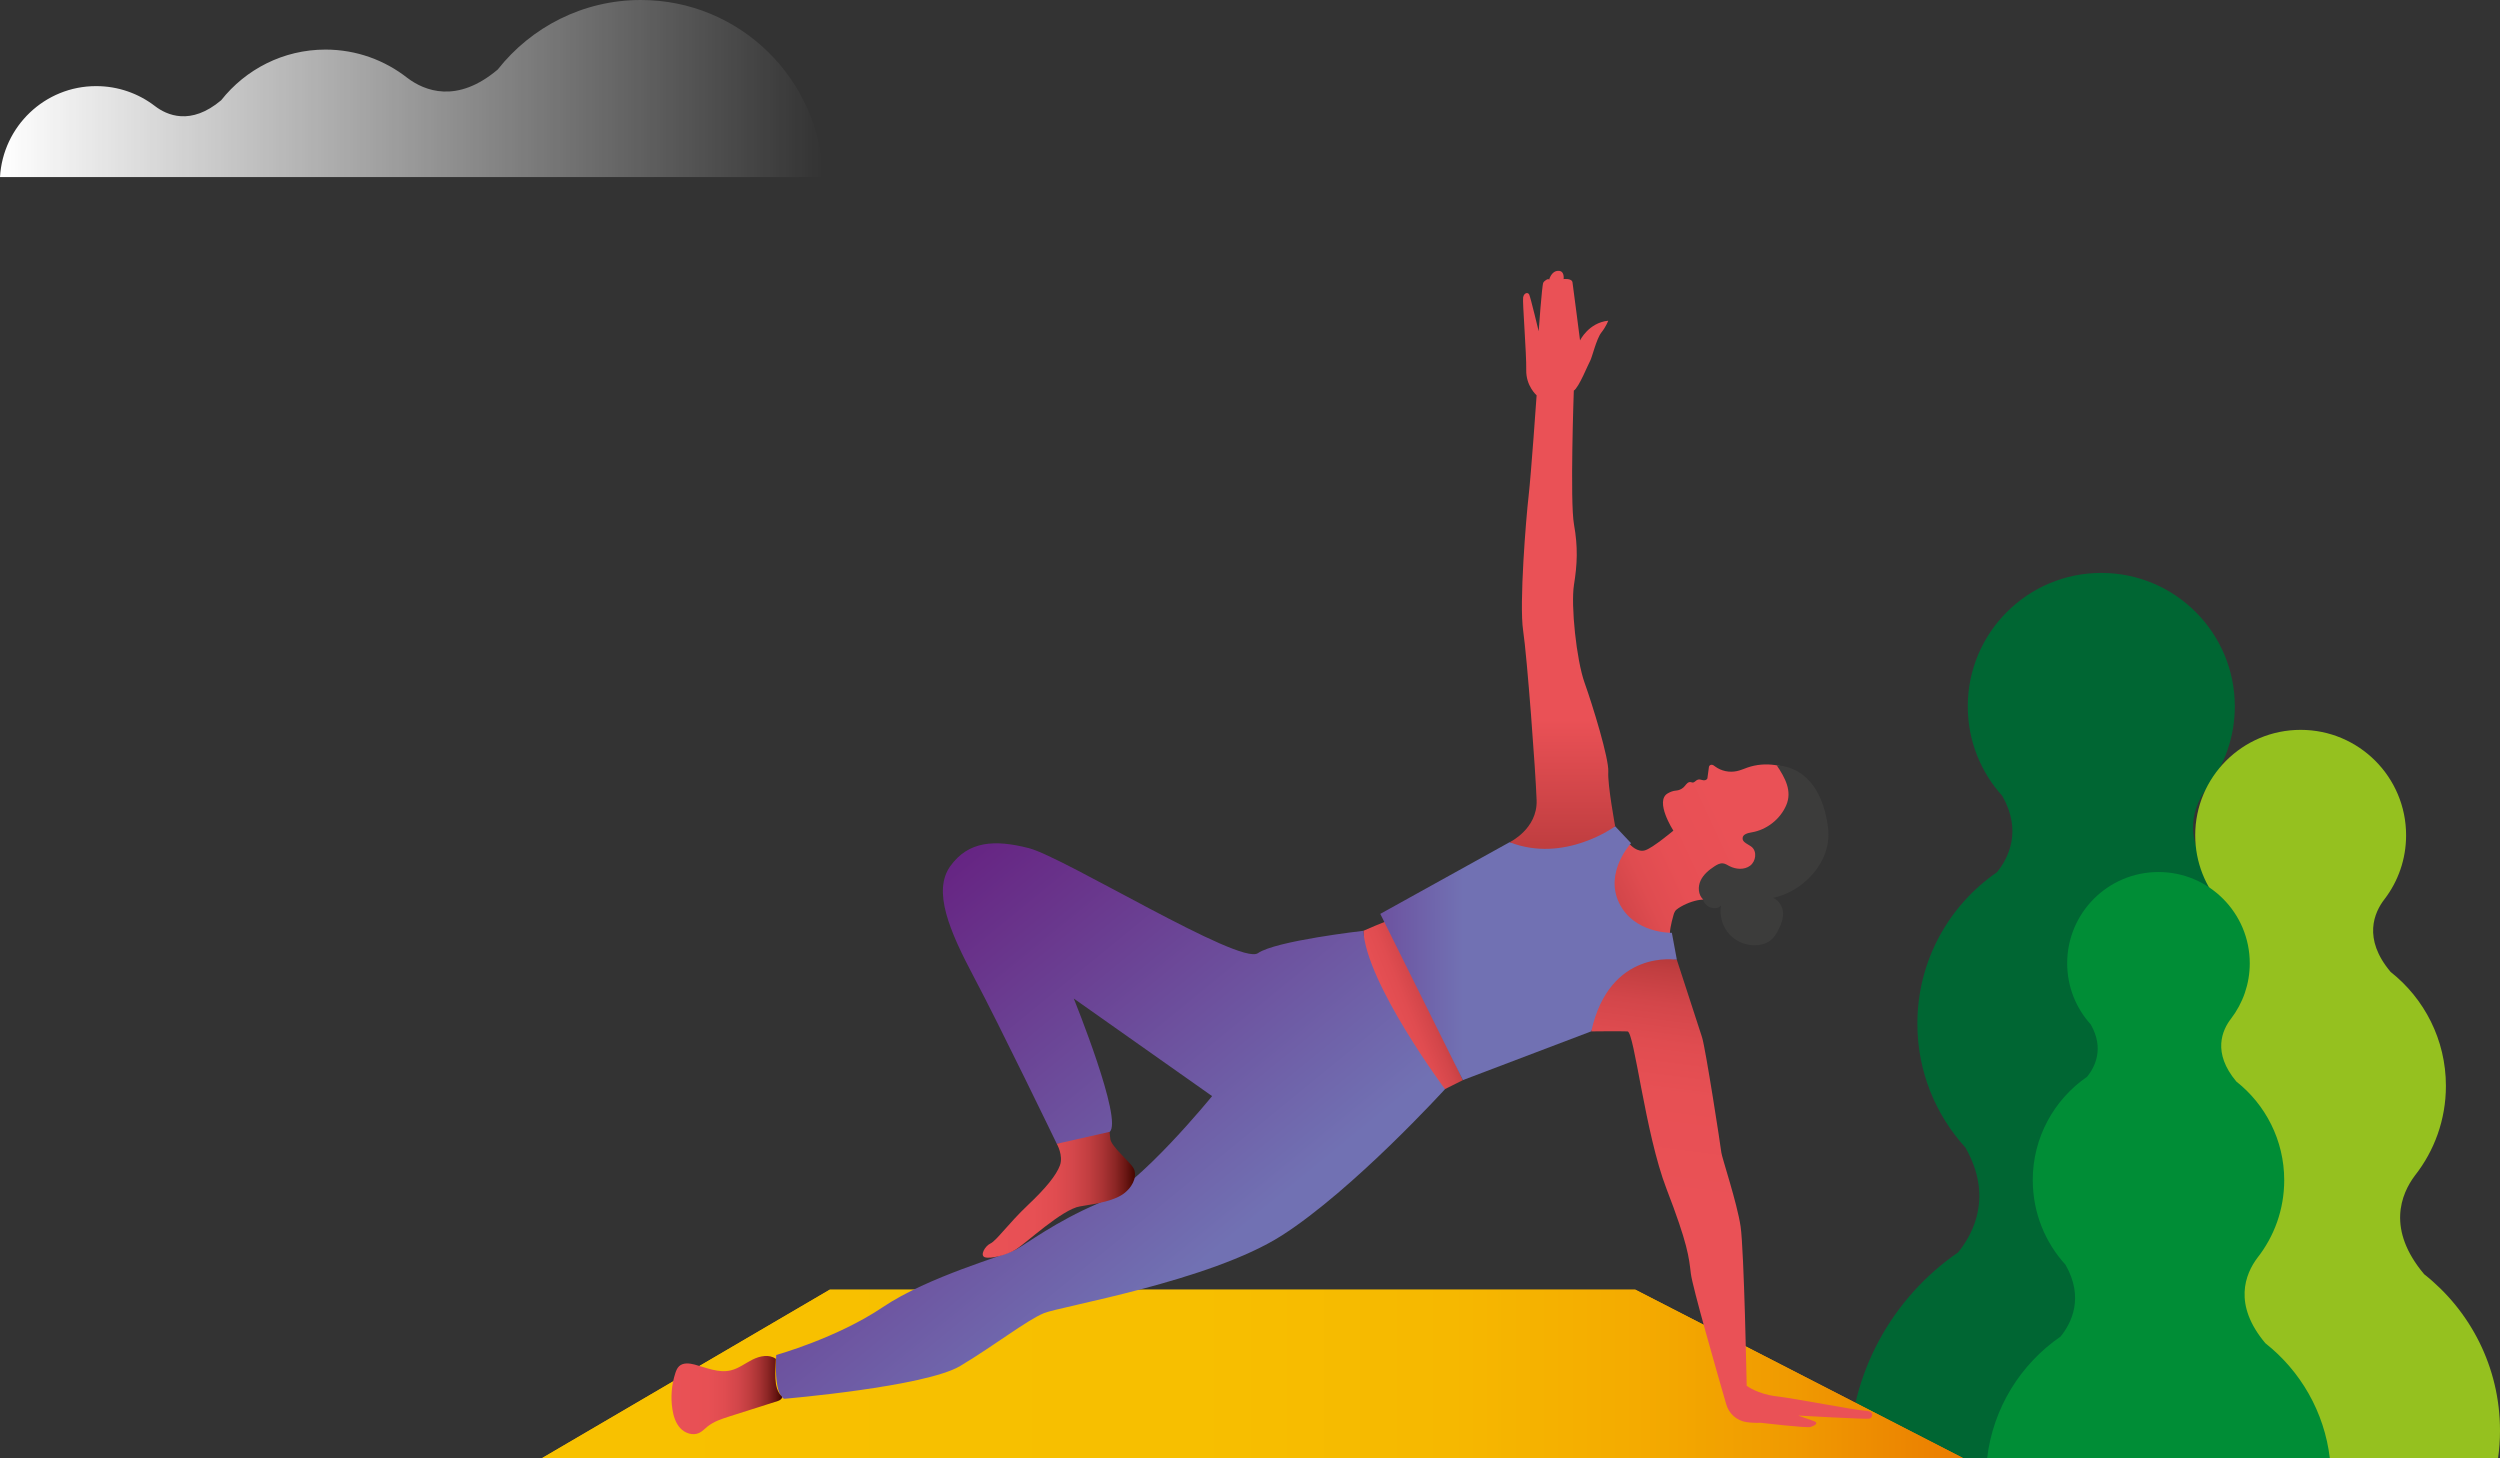 <svg width="432" height="252" viewBox="0 0 432 252" fill="none" xmlns="http://www.w3.org/2000/svg">
<rect x="0" y="0" width="432" height="252" fill="#333333" stroke="none"/>
<g clip-path="url(#clip0_2606_3370)">
<g clip-path="url(#clip1_2606_3370)">
<path d="M331.322 176.888C331.322 185.127 334.464 192.634 339.614 198.285C339.614 198.285 339.614 198.292 339.621 198.299C344.377 206.624 341.078 213.056 338.366 216.405C327.046 224.207 319.6 237.228 319.5 252H406.707C406.613 238.247 400.15 226.006 390.122 218.083C381.865 208.281 385.065 200.558 388.099 196.506C392.346 191.107 394.885 184.295 394.885 176.888C394.885 166.777 390.158 157.771 382.791 151.948C376.636 144.641 379.218 138.919 381.471 136.029H381.464C384.419 132.15 386.176 127.31 386.176 122.061C386.169 109.326 375.84 99 363.1 99C350.36 99 340.03 109.326 340.03 122.061C340.03 128.012 342.29 133.441 345.991 137.528C349.456 143.594 347.053 148.284 345.073 150.722C336.766 156.451 331.322 166.031 331.322 176.888Z" fill="#006633"/>
<path d="M363.1 247.217C363.1 248.838 363.222 250.437 363.437 252H431.663C431.878 250.437 432 248.845 432 247.217C432 236.253 426.878 226.487 418.894 220.184C412.374 212.44 414.899 206.337 417.294 203.139C420.652 198.873 422.653 193.488 422.653 187.643C422.653 179.655 418.916 172.542 413.098 167.946C408.242 162.173 410.272 157.656 412.051 155.368C414.389 152.307 415.774 148.485 415.774 144.333C415.774 134.272 407.618 126.119 397.553 126.119C387.489 126.119 379.333 134.272 379.333 144.333C379.333 149.037 381.119 153.318 384.039 156.552C386.779 161.342 384.878 165.049 383.314 166.97C376.751 171.495 372.447 179.067 372.447 187.636C372.447 194.147 374.929 200.077 378.996 204.537C378.996 204.537 378.996 204.537 379.003 204.545C382.762 211.12 380.151 216.204 378.013 218.85C369.003 225.06 363.1 235.45 363.1 247.21V247.217Z" fill="#95C11F"/>
<path d="M351.264 203.935C351.264 209.571 353.409 214.706 356.931 218.563C356.931 218.563 356.931 218.563 356.931 218.571C360.18 224.264 357.928 228.66 356.07 230.954C349.183 235.701 344.399 243.273 343.373 252H402.596C401.65 243.955 397.503 236.884 391.456 232.109C385.811 225.404 387.999 220.127 390.072 217.359C392.977 213.666 394.713 209.005 394.713 203.942C394.713 197.03 391.478 190.87 386.442 186.891C382.238 181.893 383.996 177.985 385.538 176.006C387.561 173.352 388.759 170.047 388.759 166.454C388.759 157.749 381.7 150.686 372.985 150.686C364.269 150.686 357.21 157.742 357.21 166.454C357.21 170.527 358.753 174.234 361.285 177.031C363.652 181.176 362.009 184.381 360.661 186.052C354.98 189.967 351.257 196.521 351.257 203.942L351.264 203.935Z" fill="#008D36"/>
</g>
<g clip-path="url(#clip2_2606_3370)">
<path d="M339.3 252H93.6L143.39 222.853H282.573L339.3 252Z" fill="url(#paint0_linear_2606_3370)"/>
<path d="M339.3 252H93.6L143.39 222.853H282.573L339.3 252Z" fill="url(#paint1_linear_2606_3370)"/>
<path d="M240.22 159.002C239.615 159.07 235.586 160.845 235.586 160.845C235.586 160.845 236.133 181.69 249.688 188.197L252.787 186.652L240.229 159.002H240.22Z" fill="url(#paint2_linear_2606_3370)"/>
<path d="M288.609 162.39C288.398 160.979 288.792 159.549 289.166 158.177C289.233 157.927 289.31 157.668 289.454 157.457C289.607 157.227 289.837 157.064 290.068 156.91C291.142 156.209 292.524 155.662 293.79 155.49C296.131 155.173 298.481 155.922 300.841 155.941C303.786 155.96 306.693 154.818 308.986 152.956C311.279 151.094 312.967 148.56 314.032 145.806C314.464 144.683 314.809 143.503 314.857 142.293C314.982 139.136 313.706 135.786 311.125 133.953C308.516 132.091 304.995 131.583 301.973 132.629C301.369 132.84 300.774 133.109 300.15 133.243C298.855 133.531 297.435 133.243 296.371 132.447C296.198 132.312 296.016 132.168 295.795 132.149C295.574 132.139 295.334 132.293 295.306 132.514C295.229 133.061 295.162 133.598 295.085 134.145C295.047 134.424 295.104 134.577 294.807 134.75C294.615 134.865 294.365 134.846 294.145 134.788C293.924 134.731 293.694 134.664 293.473 134.702C293.118 134.76 292.955 135.076 292.648 135.201C292.418 135.297 292.188 135.076 291.9 135.153C291.449 135.278 291.238 135.777 290.883 136.084C290.538 136.381 290.087 136.583 289.626 136.612C289.108 136.65 288.638 136.833 288.187 137.092C285.866 138.435 289.156 143.531 289.156 143.531C289.156 143.531 285.789 146.372 284.369 146.9C282.949 147.428 281.664 145.921 281.664 145.921C280.215 145.979 279.208 147.178 278.575 148.484C277.941 149.789 277.855 151.286 277.951 152.726C278.133 155.509 278.997 158.359 280.915 160.384C282.834 162.409 286.01 163.436 288.6 162.4L288.609 162.39Z" fill="url(#paint3_linear_2606_3370)"/>
<path d="M294.289 155.413C293.445 154.616 293.368 153.234 293.857 152.179C294.347 151.123 295.277 150.345 296.246 149.712C296.697 149.414 297.205 149.127 297.743 149.194C298.136 149.242 298.491 149.472 298.846 149.664C299.959 150.24 301.407 150.345 302.415 149.597C303.422 148.848 303.652 147.13 302.683 146.343C302.089 145.863 301.052 145.576 301.12 144.808C301.177 144.136 302.041 143.944 302.702 143.829C305.302 143.387 307.634 141.554 308.67 139.126C309.706 136.698 308.487 134.433 307.02 132.245C312.91 132.677 315.28 138.022 315.884 143.023C316.623 149.165 311.317 154.165 306.377 155.154C307.298 155.461 308.017 156.622 308.104 157.582C308.19 158.551 307.864 159.511 307.451 160.384C307.039 161.277 306.502 162.15 305.676 162.688C305.149 163.033 304.525 163.225 303.892 163.302C302.079 163.532 300.17 162.851 298.913 161.526C297.656 160.202 297.071 158.263 297.397 156.469C296.889 157.044 296.112 157.025 295.392 156.747C294.951 156.584 294.279 155.883 294.299 155.413H294.289Z" fill="#3C3C3B"/>
<path d="M238.512 157.918L260.865 145.528C260.865 145.528 269.979 146.9 272.732 145.528C275.485 144.155 279.092 142.773 279.092 142.773L281.846 145.7C281.846 145.7 277.202 150.691 279.783 156.027C282.364 161.363 288.897 161.19 288.897 161.19L289.76 165.835C289.76 165.835 280.474 166.181 277.72 172.198L274.967 178.216L252.787 186.642L238.512 157.918Z" fill="url(#paint4_linear_2606_3370)"/>
<path d="M235.585 160.845C235.585 160.845 220.456 162.563 217.357 164.713C214.259 166.862 183.828 148.109 177.803 146.564C171.788 145.019 167.317 145.364 164.219 149.664C161.12 153.964 164.046 160.845 168.344 168.935C172.642 177.016 182.619 197.66 182.619 197.66C182.619 197.66 189.325 197.487 191.733 195.597C194.141 193.706 185.545 172.544 185.545 172.544L209.452 189.406C209.452 189.406 196.894 204.887 189.68 207.987C182.456 211.087 177.467 214.868 175.577 215.905C173.687 216.941 160.448 220.55 152.534 225.886C144.619 231.222 134.133 234.14 134.133 234.14C134.133 234.14 133.615 240.848 135.505 241.712C135.505 241.712 159.921 239.648 165.945 236.03C171.961 232.422 177.467 228.112 180.393 226.913C183.319 225.713 209.107 221.404 221.492 213.496C233.877 205.578 249.697 188.207 249.697 188.207C249.697 188.207 236.122 169.982 235.595 160.854L235.585 160.845Z" fill="url(#paint5_linear_2606_3370)"/>
<path d="M182.62 197.66C182.62 197.66 183.781 199.685 183.157 201.374C182.534 203.064 180.759 205.281 177.564 208.294C174.37 211.308 172.154 214.417 171.175 214.859C170.196 215.3 169.275 216.97 170.196 217.258C171.117 217.546 173.861 216.941 175.559 215.895C177.257 214.849 183.551 208.956 186.611 208.467C189.662 207.977 192.732 207.488 194.42 206.068C196.109 204.647 196.464 202.872 195.84 201.806C195.216 200.741 192.012 198.083 191.868 196.835L191.724 195.587L182.61 197.651L182.62 197.66Z" fill="url(#paint6_linear_2606_3370)"/>
<path d="M135.055 241.242C135.343 241.53 134.863 241.952 134.47 242.077C131.659 242.969 128.848 243.871 126.027 244.764C124.713 245.186 123.37 245.618 122.286 246.482C121.796 246.875 121.355 247.355 120.789 247.624C119.705 248.113 118.362 247.662 117.556 246.789C116.75 245.916 116.376 244.725 116.194 243.545C115.868 241.462 116.04 239.293 116.693 237.288C116.837 236.846 117.019 236.385 117.364 236.069C118.055 235.435 119.139 235.56 120.041 235.8C122.084 236.347 124.176 237.288 126.238 236.808C127.62 236.491 128.771 235.57 130.037 234.936C131.304 234.303 132.925 233.976 134.067 234.811C134.028 236.884 133.587 239.773 135.036 241.251L135.055 241.242Z" fill="url(#paint7_linear_2606_3370)"/>
<path d="M274.967 178.226C274.967 178.226 280.051 178.168 281.231 178.226C282.411 178.283 284.263 195.808 287.966 205.415C291.669 215.022 291.842 217.21 292.178 220.07C292.456 222.402 296.715 237.22 298.298 242.681C298.759 244.284 300.102 245.474 301.742 245.733C302.452 245.839 303.297 245.896 304.304 245.858C304.304 245.858 312.199 246.799 312.871 246.578C313.552 246.347 314.463 245.896 313.322 245.522C312.19 245.148 310.751 244.61 310.751 244.61C310.751 244.61 322.627 245.292 323.078 245.138C323.529 244.985 324.057 243.852 322.32 243.775C320.584 243.699 310.223 241.654 306.971 241.28C303.719 240.906 301.829 239.466 301.829 239.466C301.829 239.466 301.378 216.01 300.773 211.922C300.169 207.833 297.521 199.964 297.444 199.138C297.368 198.303 294.72 181.134 294.115 179.243C293.511 177.352 289.76 165.855 289.76 165.855C289.76 165.855 278.133 163.849 274.967 178.245V178.226Z" fill="url(#paint8_linear_2606_3370)"/>
<path d="M260.865 145.537C260.865 145.537 265.681 143.243 265.528 138.32C265.365 133.397 263.887 113.549 263.196 108.952C262.506 104.346 263.695 89.585 264.137 85.775C264.578 81.965 265.528 68.308 265.528 68.308C265.528 68.308 263.676 66.715 263.734 63.931C263.791 61.148 263.062 52.194 263.196 51.397C263.331 50.601 264.012 50.438 264.242 50.889C264.472 51.34 265.883 57.242 265.883 57.242C265.883 57.242 266.449 49.248 266.679 48.844C266.909 48.451 267.59 48.048 267.696 48.336C267.696 48.336 268.032 46.858 269.231 46.8C270.42 46.743 270.19 48.221 270.19 48.221C270.19 48.221 271.61 48.048 271.725 48.787C271.84 49.526 273.03 58.826 273.03 58.826C273.03 58.826 274.507 55.764 277.903 55.419C277.903 55.419 277.568 56.378 276.714 57.463C275.86 58.538 275.073 61.887 274.785 62.338C274.498 62.789 272.857 66.935 271.955 67.502C271.955 67.502 271.274 86.658 271.984 90.612C272.694 94.566 272.55 97.522 271.984 101.054C271.418 104.586 272.406 114.039 273.817 117.983C275.227 121.937 278.047 131.103 277.913 133.368C277.769 135.623 279.103 142.783 279.103 142.783C279.103 142.783 270.353 149.242 260.875 145.537H260.865Z" fill="url(#paint9_linear_2606_3370)"/>
</g>
<path d="M142.2 30.6C141.684 13.618 127.819 0 110.743 0C100.719 0 91.779 4.698 86.008 12.014C78.925 17.996 73.34 15.678 70.419 13.484C66.516 10.41 61.592 8.568 56.244 8.568C48.935 8.568 42.431 11.994 38.219 17.323C32.943 21.773 28.803 19.91 26.718 18.285C23.92 16.154 20.421 14.881 16.621 14.881C7.743 14.87 0.506 21.835 0 30.6H142.2Z" fill="url(#paint10_linear_2606_3370)"/>
</g>
<defs>
<linearGradient id="paint0_linear_2606_3370" x1="93.6" y1="237.431" x2="339.3" y2="237.431" gradientUnits="userSpaceOnUse">
<stop stop-color="#F8C100"/>
<stop offset="0.46" stop-color="#F7BF00"/>
<stop offset="0.64" stop-color="#F6B800"/>
<stop offset="0.77" stop-color="#F4AB00"/>
<stop offset="0.88" stop-color="#F09A01"/>
<stop offset="0.97" stop-color="#EC8401"/>
<stop offset="1" stop-color="#EB7C02"/>
</linearGradient>
<linearGradient id="paint1_linear_2606_3370" x1="93.6" y1="237.431" x2="339.3" y2="237.431" gradientUnits="userSpaceOnUse">
<stop stop-color="#F8C100"/>
<stop offset="0.46" stop-color="#F7BF00"/>
<stop offset="0.64" stop-color="#F6B800"/>
<stop offset="0.77" stop-color="#F4AB00"/>
<stop offset="0.88" stop-color="#F09A01"/>
<stop offset="0.97" stop-color="#EC8401"/>
<stop offset="1" stop-color="#EB7C02"/>
</linearGradient>
<linearGradient id="paint2_linear_2606_3370" x1="233.264" y1="178.331" x2="254.104" y2="169.815" gradientUnits="userSpaceOnUse">
<stop stop-color="#EA5156"/>
<stop offset="0.33" stop-color="#E75054"/>
<stop offset="0.48" stop-color="#E04C50"/>
<stop offset="0.6" stop-color="#D3464A"/>
<stop offset="0.7" stop-color="#C13E40"/>
<stop offset="0.79" stop-color="#A93334"/>
<stop offset="0.87" stop-color="#8C2625"/>
<stop offset="0.94" stop-color="#6A1613"/>
<stop offset="1" stop-color="#450600"/>
</linearGradient>
<linearGradient id="paint3_linear_2606_3370" x1="306.118" y1="141.027" x2="261.348" y2="161.801" gradientUnits="userSpaceOnUse">
<stop stop-color="#EA5156"/>
<stop offset="0.12" stop-color="#EA5156"/>
<stop offset="0.14" stop-color="#EA5156"/>
<stop offset="0.38" stop-color="#E74F54"/>
<stop offset="0.51" stop-color="#DF4C50"/>
<stop offset="0.62" stop-color="#D14549"/>
<stop offset="0.72" stop-color="#BE3D3F"/>
<stop offset="0.8" stop-color="#A43131"/>
<stop offset="0.88" stop-color="#852321"/>
<stop offset="0.95" stop-color="#60120E"/>
<stop offset="1" stop-color="#450600"/>
</linearGradient>
<linearGradient id="paint4_linear_2606_3370" x1="217.454" y1="164.713" x2="268.703" y2="164.713" gradientUnits="userSpaceOnUse">
<stop stop-color="#662483"/>
<stop offset="0.69" stop-color="#7171B3"/>
</linearGradient>
<linearGradient id="paint5_linear_2606_3370" x1="151.171" y1="159.281" x2="204.796" y2="224.886" gradientUnits="userSpaceOnUse">
<stop stop-color="#662483"/>
<stop offset="0.2" stop-color="#69348B"/>
<stop offset="0.96" stop-color="#7171B3"/>
</linearGradient>
<linearGradient id="paint6_linear_2606_3370" x1="169.822" y1="206.461" x2="196.128" y2="206.461" gradientUnits="userSpaceOnUse">
<stop stop-color="#EA5156"/>
<stop offset="0.33" stop-color="#E75054"/>
<stop offset="0.48" stop-color="#E04C50"/>
<stop offset="0.6" stop-color="#D3464A"/>
<stop offset="0.7" stop-color="#C13E40"/>
<stop offset="0.79" stop-color="#A93334"/>
<stop offset="0.87" stop-color="#8C2625"/>
<stop offset="0.94" stop-color="#6A1613"/>
<stop offset="1" stop-color="#450600"/>
</linearGradient>
<linearGradient id="paint7_linear_2606_3370" x1="116.04" y1="241.059" x2="135.141" y2="241.059" gradientUnits="userSpaceOnUse">
<stop stop-color="#EA5156"/>
<stop offset="0.33" stop-color="#E75054"/>
<stop offset="0.48" stop-color="#E04C50"/>
<stop offset="0.6" stop-color="#D3464A"/>
<stop offset="0.7" stop-color="#C13E40"/>
<stop offset="0.79" stop-color="#A93334"/>
<stop offset="0.87" stop-color="#8C2625"/>
<stop offset="0.94" stop-color="#6A1613"/>
<stop offset="1" stop-color="#450600"/>
</linearGradient>
<linearGradient id="paint8_linear_2606_3370" x1="299.507" y1="209.331" x2="306.775" y2="153.005" gradientUnits="userSpaceOnUse">
<stop stop-color="#EA5156"/>
<stop offset="0.33" stop-color="#E75054"/>
<stop offset="0.48" stop-color="#E04C50"/>
<stop offset="0.6" stop-color="#D3464A"/>
<stop offset="0.7" stop-color="#C13E40"/>
<stop offset="0.79" stop-color="#A93334"/>
<stop offset="0.87" stop-color="#8C2625"/>
<stop offset="0.94" stop-color="#6A1613"/>
<stop offset="1" stop-color="#450600"/>
</linearGradient>
<linearGradient id="paint9_linear_2606_3370" x1="269.979" y1="124.308" x2="269.979" y2="209.858" gradientUnits="userSpaceOnUse">
<stop stop-color="#EA5156"/>
<stop offset="1" stop-color="#450600"/>
</linearGradient>
<linearGradient id="paint10_linear_2606_3370" x1="0" y1="15.305" x2="142.2" y2="15.305" gradientUnits="userSpaceOnUse">
<stop stop-color="white"/>
<stop offset="1" stop-color="white" stop-opacity="0"/>
</linearGradient>
<clipPath id="clip0_2606_3370">
<rect width="432" height="252" fill="white"/>
</clipPath>
<clipPath id="clip1_2606_3370">
<rect width="112.5" height="153" fill="white" transform="translate(319.5 99)"/>
</clipPath>
<clipPath id="clip2_2606_3370">
<rect width="245.7" height="205.2" fill="white" transform="translate(93.6 46.8)"/>
</clipPath>
</defs>
</svg>
